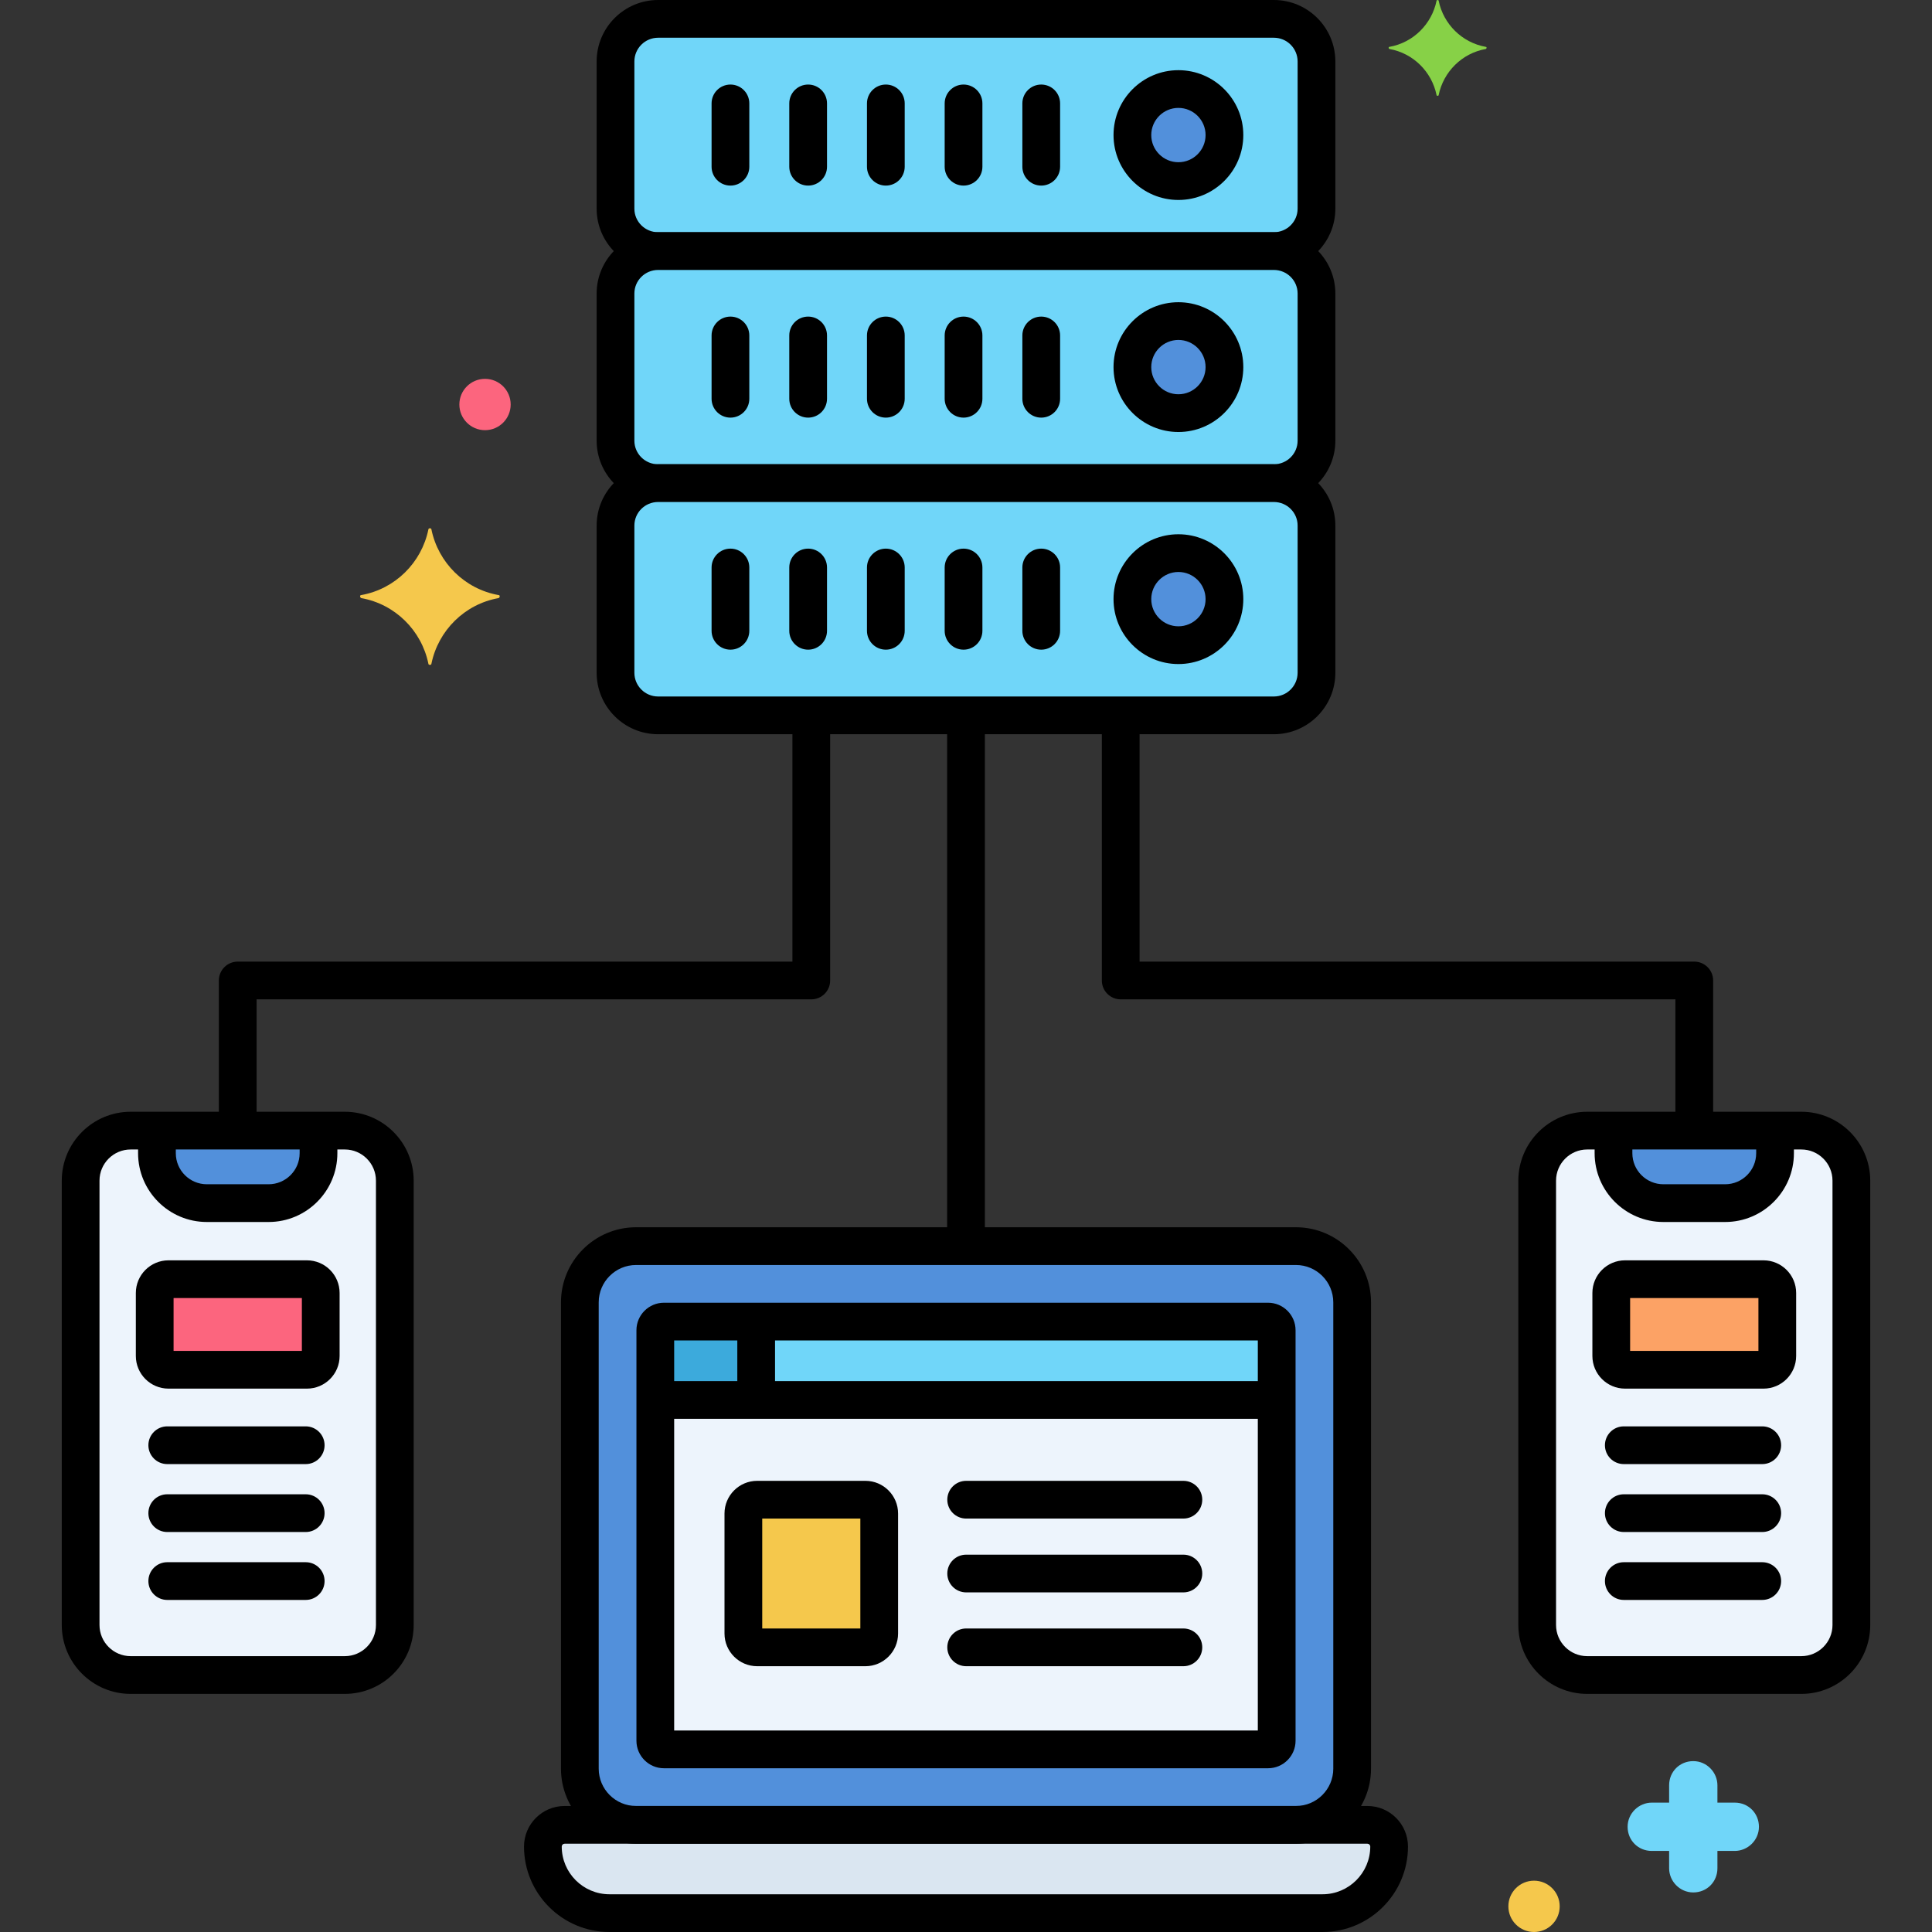 <svg height="512" viewBox="0 0 256 256" width="512" xmlns="http://www.w3.org/2000/svg"><rect x="0" y="0" width="256" height="256" fill="#333333" stroke="none"/><g id="Layer_75"><g><g><g><path d="m45.686 149.813h-28.372c-3.661 0-6.629 2.968-6.629 6.629v58.878c0 3.662 2.968 6.63 6.63 6.63h28.372c3.661 0 6.63-2.968 6.63-6.63v-58.878c-.001-3.661-2.97-6.629-6.631-6.629z" fill="#edf4fc"/></g></g><g><g><path d="m238.686 149.813h-28.372c-3.661 0-6.629 2.968-6.629 6.629v58.878c0 3.662 2.968 6.63 6.63 6.63h28.372c3.661 0 6.63-2.968 6.63-6.63v-58.878c-.001-3.661-2.97-6.629-6.631-6.629z" fill="#edf4fc"/></g></g><g><g><path d="m40.673 169.5h-18.346c-1.009 0-1.827.818-1.827 1.827v8.346c0 1.009.818 1.827 1.827 1.827h18.345c1.009 0 1.827-.818 1.827-1.827v-8.346c.001-1.009-.817-1.827-1.826-1.827z" fill="#fc657e"/></g></g><g><g><path d="m233.673 169.5h-18.345c-1.009 0-1.827.818-1.827 1.827v8.346c0 1.009.818 1.827 1.827 1.827h18.345c1.009 0 1.827-.818 1.827-1.827v-8.346c0-1.009-.818-1.827-1.827-1.827z" fill="#fca265"/></g></g><g><g><path d="m171.719 165.118h-87.438c-4.114 0-7.449 3.335-7.449 7.449v61.785c0 4.114 3.335 7.449 7.449 7.449h87.438c4.114 0 7.449-3.335 7.449-7.449v-61.785c0-4.114-3.335-7.449-7.449-7.449z" fill="#5290db"/></g></g><g><g><path d="m181.19 241.802h-106.38c-1.589 0-2.877 1.288-2.877 2.877 0 4.872 3.949 8.821 8.821 8.821h94.49c4.872 0 8.821-3.949 8.821-8.821.001-1.589-1.287-2.877-2.875-2.877z" fill="#dae6f1"/></g></g><g><g><path d="m20.796 149.813v2.995c0 3.653 2.961 6.614 6.614 6.614h8.181c3.653 0 6.614-2.961 6.614-6.614v-2.995z" fill="#5290db"/></g></g><g><g><path d="m213.796 149.813v2.995c0 3.653 2.961 6.614 6.614 6.614h8.181c3.653 0 6.614-2.961 6.614-6.614v-2.995z" fill="#5290db"/></g></g><g><g><path d="m168.024 175.118h-80.048c-.632 0-1.145.512-1.145 1.145v54.395c0 .632.512 1.145 1.145 1.145h80.048c.632 0 1.145-.513 1.145-1.145v-54.395c-.001-.633-.513-1.145-1.145-1.145z" fill="#edf4fc"/></g></g><g><g><path d="m168.024 175.118h-80.048c-.632 0-1.145.513-1.145 1.145v9.237h82.337v-9.237c0-.632-.512-1.145-1.144-1.145z" fill="#70d6f9"/></g></g><g><g><path d="m87.976 175.118c-.632 0-1.145.513-1.145 1.145v9.237h13.366v-10.382z" fill="#3caadc"/></g></g><g><g><path d="m114.668 198.717h-14.336c-1.012 0-1.832.82-1.832 1.832v15.901c0 1.012.82 1.832 1.832 1.832h14.336c1.012 0 1.832-.82 1.832-1.832v-15.901c0-1.011-.82-1.832-1.832-1.832z" fill="#f5c84c"/></g></g><g><g><path d="m168.798 2.5h-81.596c-3.104 0-5.643 2.539-5.643 5.643v19.509c0 3.104 2.539 5.619 5.643 5.619h81.595c3.104 0 5.643-2.515 5.643-5.619v-19.509c0-3.104-2.539-5.643-5.642-5.643z" fill="#70d6f9"/></g></g><g><g><path d="m156.146 11.799c-3.354 0-6.098 2.744-6.098 6.098s2.744 6.098 6.098 6.098 6.098-2.744 6.098-6.098-2.744-6.098-6.098-6.098z" fill="#5290db"/></g></g><g><g><g><path d="m168.798 0h-81.596c-4.49 0-8.143 3.652-8.143 8.143v19.51c0 4.477 3.652 8.118 8.143 8.118h81.596c4.49 0 8.143-3.642 8.143-8.118v-19.51c-.001-4.491-3.653-8.143-8.143-8.143zm3.142 27.652c0 1.72-1.41 3.118-3.143 3.118h-81.595c-1.732 0-3.143-1.398-3.143-3.118v-19.509c.001-1.733 1.411-3.143 3.143-3.143h81.596c1.732 0 3.143 1.41 3.143 3.143v19.509z"/></g></g></g><g><g><path d="m96.788 11.203c-1.381 0-2.5 1.119-2.5 2.5v8.389c0 1.381 1.119 2.5 2.5 2.5s2.5-1.119 2.5-2.5v-8.389c0-1.381-1.119-2.5-2.5-2.5z"/></g></g><g><g><path d="m137.969 11.203c-1.381 0-2.5 1.119-2.5 2.5v8.389c0 1.381 1.119 2.5 2.5 2.5s2.5-1.119 2.5-2.5v-8.389c0-1.381-1.119-2.5-2.5-2.5z"/></g></g><g><g><path d="m127.674 11.203c-1.381 0-2.5 1.119-2.5 2.5v8.389c0 1.381 1.119 2.5 2.5 2.5s2.5-1.119 2.5-2.5v-8.389c0-1.381-1.119-2.5-2.5-2.5z"/></g></g><g><g><path d="m117.378 11.203c-1.381 0-2.5 1.119-2.5 2.5v8.389c0 1.381 1.119 2.5 2.5 2.5s2.5-1.119 2.5-2.5v-8.389c0-1.381-1.119-2.5-2.5-2.5z"/></g></g><g><g><path d="m107.083 11.203c-1.381 0-2.5 1.119-2.5 2.5v8.389c0 1.381 1.119 2.5 2.5 2.5s2.5-1.119 2.5-2.5v-8.389c0-1.381-1.119-2.5-2.5-2.5z"/></g></g><g><g><g><path d="m156.146 9.299c-4.741 0-8.598 3.857-8.598 8.599s3.856 8.598 8.598 8.598 8.599-3.856 8.599-8.598-3.858-8.599-8.599-8.599zm0 12.196c-1.983 0-3.598-1.614-3.598-3.598s1.614-3.599 3.598-3.599 3.599 1.614 3.599 3.599c-.001 1.984-1.615 3.598-3.599 3.598z"/></g></g></g><g><g><path d="m168.798 33.271h-81.596c-3.104 0-5.643 2.515-5.643 5.619v19.509c0 3.104 2.539 5.619 5.643 5.619h81.595c3.104 0 5.643-2.515 5.643-5.619v-19.51c0-3.103-2.539-5.618-5.642-5.618z" fill="#70d6f9"/></g></g><g><g><path d="m156.146 42.546c-3.354 0-6.098 2.744-6.098 6.098s2.744 6.098 6.098 6.098 6.098-2.744 6.098-6.098-2.744-6.098-6.098-6.098z" fill="#5290db"/></g></g><g><g><g><path d="m168.798 30.771h-81.596c-4.49 0-8.143 3.643-8.143 8.119v19.509c0 4.477 3.652 8.119 8.143 8.119h81.596c4.49 0 8.143-3.643 8.143-8.119v-19.509c-.001-4.477-3.653-8.119-8.143-8.119zm3.142 27.627c0 1.72-1.41 3.119-3.143 3.119h-81.595c-1.732 0-3.143-1.399-3.143-3.119v-19.508c0-1.72 1.41-3.119 3.143-3.119h81.596c1.732 0 3.143 1.399 3.143 3.119v19.508z"/></g></g></g><g><g><path d="m96.788 41.95c-1.381 0-2.5 1.119-2.5 2.5v8.388c0 1.381 1.119 2.5 2.5 2.5s2.5-1.119 2.5-2.5v-8.388c0-1.381-1.119-2.5-2.5-2.5z"/></g></g><g><g><path d="m137.969 41.95c-1.381 0-2.5 1.119-2.5 2.5v8.388c0 1.381 1.119 2.5 2.5 2.5s2.5-1.119 2.5-2.5v-8.388c0-1.381-1.119-2.5-2.5-2.5z"/></g></g><g><g><path d="m127.674 41.95c-1.381 0-2.5 1.119-2.5 2.5v8.388c0 1.381 1.119 2.5 2.5 2.5s2.5-1.119 2.5-2.5v-8.388c0-1.381-1.119-2.5-2.5-2.5z"/></g></g><g><g><path d="m117.378 41.95c-1.381 0-2.5 1.119-2.5 2.5v8.388c0 1.381 1.119 2.5 2.5 2.5s2.5-1.119 2.5-2.5v-8.388c0-1.381-1.119-2.5-2.5-2.5z"/></g></g><g><g><path d="m107.083 41.95c-1.381 0-2.5 1.119-2.5 2.5v8.388c0 1.381 1.119 2.5 2.5 2.5s2.5-1.119 2.5-2.5v-8.388c0-1.381-1.119-2.5-2.5-2.5z"/></g></g><g><g><g><path d="m156.146 40.046c-4.741 0-8.598 3.856-8.598 8.598s3.856 8.599 8.598 8.599 8.599-3.857 8.599-8.599-3.858-8.598-8.599-8.598zm0 12.196c-1.983 0-3.598-1.614-3.598-3.599 0-1.983 1.614-3.598 3.598-3.598s3.599 1.614 3.599 3.598c-.001 1.985-1.615 3.599-3.599 3.599z"/></g></g></g><g><g><path d="m168.798 64.017h-81.596c-3.104 0-5.643 2.515-5.643 5.619v19.509c0 3.104 2.539 5.643 5.643 5.643h81.595c3.104 0 5.643-2.54 5.643-5.643v-19.509c0-3.104-2.539-5.619-5.642-5.619z" fill="#70d6f9"/></g></g><g><g><path d="m156.146 73.292c-3.354 0-6.098 2.744-6.098 6.098s2.744 6.098 6.098 6.098 6.098-2.744 6.098-6.098-2.744-6.098-6.098-6.098z" fill="#5290db"/></g></g><g><g><g><path d="m168.798 61.518h-81.596c-4.49 0-8.143 3.642-8.143 8.118v19.51c0 4.49 3.652 8.143 8.143 8.143h81.596c4.49 0 8.143-3.652 8.143-8.143v-19.51c-.001-4.477-3.653-8.118-8.143-8.118zm3.142 27.628c0 1.732-1.41 3.143-3.143 3.143h-81.595c-1.732 0-3.143-1.41-3.143-3.143v-19.51c0-1.72 1.41-3.118 3.143-3.118h81.596c1.732 0 3.143 1.398 3.143 3.118v19.51z"/></g></g></g><g><g><path d="m96.788 72.696c-1.381 0-2.5 1.119-2.5 2.5v8.389c0 1.381 1.119 2.5 2.5 2.5s2.5-1.119 2.5-2.5v-8.389c0-1.381-1.119-2.5-2.5-2.5z"/></g></g><g><g><path d="m137.969 72.696c-1.381 0-2.5 1.119-2.5 2.5v8.389c0 1.381 1.119 2.5 2.5 2.5s2.5-1.119 2.5-2.5v-8.389c0-1.381-1.119-2.5-2.5-2.5z"/></g></g><g><g><path d="m127.674 72.696c-1.381 0-2.5 1.119-2.5 2.5v8.389c0 1.381 1.119 2.5 2.5 2.5s2.5-1.119 2.5-2.5v-8.389c0-1.381-1.119-2.5-2.5-2.5z"/></g></g><g><g><path d="m117.378 72.696c-1.381 0-2.5 1.119-2.5 2.5v8.389c0 1.381 1.119 2.5 2.5 2.5s2.5-1.119 2.5-2.5v-8.389c0-1.381-1.119-2.5-2.5-2.5z"/></g></g><g><g><path d="m107.083 72.696c-1.381 0-2.5 1.119-2.5 2.5v8.389c0 1.381 1.119 2.5 2.5 2.5s2.5-1.119 2.5-2.5v-8.389c0-1.381-1.119-2.5-2.5-2.5z"/></g></g><g><g><g><path d="m156.146 70.792c-4.741 0-8.598 3.857-8.598 8.599s3.856 8.599 8.598 8.599 8.599-3.857 8.599-8.599-3.858-8.599-8.599-8.599zm0 12.197c-1.983 0-3.598-1.614-3.598-3.599s1.614-3.599 3.598-3.599 3.599 1.614 3.599 3.599-1.615 3.599-3.599 3.599z"/></g></g></g><g><g><g><g><path d="m45.687 147.313h-28.374c-5.034 0-9.129 4.095-9.129 9.129v58.879c0 5.034 4.096 9.129 9.13 9.129h28.372c5.034 0 9.129-4.095 9.129-9.129v-58.878c0-5.035-4.094-9.13-9.128-9.13zm4.128 68.007c0 2.276-1.853 4.129-4.129 4.129h-28.372c-2.277 0-4.13-1.853-4.13-4.129v-58.879c0-2.276 1.853-4.129 4.129-4.129h28.373c2.276 0 4.129 1.853 4.129 4.13z"/></g></g></g></g><g><g><path d="m40.508 189h-18.346c-1.381 0-2.5 1.119-2.5 2.5s1.119 2.5 2.5 2.5h18.346c1.381 0 2.5-1.119 2.5-2.5s-1.119-2.5-2.5-2.5z"/></g></g><g><g><path d="m40.508 198h-18.346c-1.381 0-2.5 1.119-2.5 2.5s1.119 2.5 2.5 2.5h18.346c1.381 0 2.5-1.119 2.5-2.5s-1.119-2.5-2.5-2.5z"/></g></g><g><g><path d="m40.508 207h-18.346c-1.381 0-2.5 1.119-2.5 2.5s1.119 2.5 2.5 2.5h18.346c1.381 0 2.5-1.119 2.5-2.5s-1.119-2.5-2.5-2.5z"/></g></g><g><g><g><g><path d="m238.687 147.313h-28.373c-5.034 0-9.129 4.095-9.129 9.129v58.879c0 5.034 4.096 9.129 9.13 9.129h28.372c5.034 0 9.129-4.095 9.129-9.129v-58.878c-.001-5.035-4.095-9.13-9.129-9.13zm4.128 68.007c0 2.276-1.853 4.129-4.129 4.129h-28.372c-2.277 0-4.13-1.853-4.13-4.129v-58.879c0-2.276 1.853-4.129 4.129-4.129h28.373c2.276 0 4.129 1.853 4.129 4.13z"/></g></g></g></g><g><g><path d="m233.508 189h-18.346c-1.381 0-2.5 1.119-2.5 2.5s1.119 2.5 2.5 2.5h18.346c1.381 0 2.5-1.119 2.5-2.5s-1.119-2.5-2.5-2.5z"/></g></g><g><g><path d="m233.508 198h-18.346c-1.381 0-2.5 1.119-2.5 2.5s1.119 2.5 2.5 2.5h18.346c1.381 0 2.5-1.119 2.5-2.5s-1.119-2.5-2.5-2.5z"/></g></g><g><g><path d="m233.508 207h-18.346c-1.381 0-2.5 1.119-2.5 2.5s1.119 2.5 2.5 2.5h18.346c1.381 0 2.5-1.119 2.5-2.5s-1.119-2.5-2.5-2.5z"/></g></g><g><g><path d="m156.805 196.218h-28.782c-1.381 0-2.5 1.119-2.5 2.5s1.119 2.5 2.5 2.5h28.782c1.381 0 2.5-1.119 2.5-2.5s-1.119-2.5-2.5-2.5z"/></g></g><g><g><path d="m156.805 206h-28.782c-1.381 0-2.5 1.119-2.5 2.5s1.119 2.5 2.5 2.5h28.782c1.381 0 2.5-1.119 2.5-2.5s-1.119-2.5-2.5-2.5z"/></g></g><g><g><path d="m156.805 215.782h-28.782c-1.381 0-2.5 1.119-2.5 2.5s1.119 2.5 2.5 2.5h28.782c1.381 0 2.5-1.119 2.5-2.5s-1.119-2.5-2.5-2.5z"/></g></g><g><g><path d="m128 94c-1.381 0-2.5 1.119-2.5 2.5v66.618c0 1.381 1.119 2.5 2.5 2.5s2.5-1.119 2.5-2.5v-66.618c0-1.381-1.119-2.5-2.5-2.5z"/></g></g><g><g><path d="m107.5 93.666c-1.381 0-2.5 1.119-2.5 2.5v31.254h-73.5c-1.381 0-2.5 1.119-2.5 2.5v19.259c0 1.381 1.119 2.5 2.5 2.5s2.5-1.119 2.5-2.5v-16.759h73.5c1.381 0 2.5-1.119 2.5-2.5v-33.754c0-1.381-1.119-2.5-2.5-2.5z"/></g></g><g><g><path d="m224.5 127.42h-73.5v-31.254c0-1.381-1.119-2.5-2.5-2.5s-2.5 1.119-2.5 2.5v33.754c0 1.381 1.119 2.5 2.5 2.5h73.5v16.759c0 1.381 1.119 2.5 2.5 2.5s2.5-1.119 2.5-2.5v-19.259c0-1.381-1.119-2.5-2.5-2.5z"/></g></g><g><g><g><path d="m40.673 167h-18.346c-2.386 0-4.327 1.941-4.327 4.327v8.346c0 2.386 1.941 4.327 4.327 4.327h18.346c2.386 0 4.327-1.941 4.327-4.327v-8.346c0-2.386-1.941-4.327-4.327-4.327zm-.673 12h-17v-7h17z"/></g></g></g><g><g><g><path d="m233.673 167h-18.346c-2.386 0-4.327 1.941-4.327 4.327v8.346c0 2.386 1.941 4.327 4.327 4.327h18.346c2.386 0 4.327-1.941 4.327-4.327v-8.346c0-2.386-1.941-4.327-4.327-4.327zm-.673 12h-17v-7h17z"/></g></g></g><g><g><g><path d="m171.72 162.618h-87.44c-5.485 0-9.948 4.463-9.948 9.949v61.785c0 5.486 4.463 9.949 9.948 9.949h87.439c5.485 0 9.948-4.463 9.948-9.949v-61.785c.001-5.486-4.462-9.949-9.947-9.949zm4.948 71.735c0 2.729-2.22 4.949-4.948 4.949h-87.44c-2.729 0-4.948-2.221-4.948-4.949v-61.785c0-2.729 2.22-4.949 4.948-4.949h87.439c2.729 0 4.948 2.221 4.948 4.949v61.785z"/></g></g></g><g><g><g><path d="m181.189 239.302h-106.378c-2.965 0-5.377 2.412-5.377 5.377 0 6.242 5.079 11.321 11.321 11.321h94.49c6.242 0 11.321-5.079 11.321-11.321 0-2.965-2.412-5.377-5.377-5.377zm-5.944 11.698h-94.49c-3.485 0-6.321-2.836-6.321-6.321 0-.208.169-.377.377-.377h106.379c.208 0 .377.169.377.377-.001 3.485-2.837 6.321-6.322 6.321z"/></g></g></g><g><g><path d="m42.204 148.458c-1.381 0-2.5 1.119-2.5 2.5v1.849c0 2.269-1.845 4.114-4.113 4.114h-8.182c-2.269 0-4.113-1.846-4.113-4.114v-1.974c0-1.381-1.119-2.5-2.5-2.5s-2.5 1.119-2.5 2.5v1.974c0 5.025 4.088 9.114 9.113 9.114h8.182c5.025 0 9.113-4.089 9.113-9.114v-1.849c0-1.381-1.119-2.5-2.5-2.5z"/></g></g><g><g><path d="m235.204 148.313c-1.381 0-2.5 1.119-2.5 2.5v1.994c0 2.269-1.845 4.114-4.113 4.114h-8.182c-2.269 0-4.113-1.846-4.113-4.114v-1.932c0-1.381-1.119-2.5-2.5-2.5s-2.5 1.119-2.5 2.5v1.932c0 5.025 4.088 9.114 9.113 9.114h8.182c5.025 0 9.113-4.089 9.113-9.114v-1.994c0-1.381-1.119-2.5-2.5-2.5z"/></g></g><g><g><g><path d="m168.023 172.618h-80.047c-2.01 0-3.645 1.635-3.645 3.645v54.395c0 2.01 1.635 3.645 3.645 3.645h80.048c2.01 0 3.645-1.635 3.645-3.645v-54.395c-.001-2.01-1.636-3.645-3.646-3.645zm-1.355 56.684h-77.337v-51.684h77.337z"/></g></g></g><g><g><path d="m168.417 183h-80.729c-1.381 0-2.5 1.119-2.5 2.5s1.119 2.5 2.5 2.5h80.729c1.381 0 2.5-1.119 2.5-2.5s-1.119-2.5-2.5-2.5z"/></g></g><g><g><path d="m100.197 173.28c-1.381 0-2.5 1.119-2.5 2.5v8.907c0 1.381 1.119 2.5 2.5 2.5s2.5-1.119 2.5-2.5v-8.907c0-1.381-1.119-2.5-2.5-2.5z"/></g></g><g><g><g><path d="m114.668 196.218h-14.336c-2.389 0-4.332 1.943-4.332 4.331v15.902c0 2.388 1.943 4.331 4.332 4.331h14.336c2.389 0 4.332-1.943 4.332-4.331v-15.902c0-2.388-1.943-4.331-4.332-4.331zm-.668 19.564h-13v-14.564h13z"/></g></g></g><g><g><path d="m196.876 6.21c-3.157-.562-5.613-3.018-6.245-6.104 0-.141-.281-.141-.281 0-.631 3.087-3.087 5.543-6.245 6.104-.14 0-.14.21 0 .28 3.157.562 5.613 3.018 6.245 6.104 0 .141.281.141.281 0 .632-3.087 3.087-5.543 6.245-6.104.14-.07.14-.28 0-.28z" fill="#87d147"/></g></g><g><g><path d="m66.065 78.85c-4.5-.8-8-4.3-8.9-8.7 0-.2-.4-.2-.4 0-.9 4.4-4.4 7.9-8.9 8.7-.2 0-.2.3 0 .4 4.5.8 8 4.3 8.9 8.7 0 .2.4.2.4 0 .9-4.4 4.4-7.9 8.9-8.7.2-.1.2-.4 0-.4z" fill="#f5c84c"/></g></g><g><g><path d="m229.867 238.858h-2.3v-2.3c0-1.7-1.4-3.2-3.2-3.2s-3.2 1.4-3.2 3.2v2.3h-2.3c-1.7 0-3.2 1.4-3.2 3.2s1.4 3.2 3.2 3.2h2.3v2.3c0 1.7 1.4 3.2 3.2 3.2s3.2-1.4 3.2-3.2v-2.3h2.3c1.7 0 3.2-1.4 3.2-3.2s-1.4-3.2-3.2-3.2z" fill="#70d6f9"/></g></g><g><g><path d="m64.267 50.2c-1.878 0-3.4 1.522-3.4 3.4 0 1.877 1.522 3.4 3.4 3.4s3.4-1.522 3.4-3.4-1.522-3.4-3.4-3.4z" fill="#fc657e"/></g></g><g><g><path d="m203.267 249.2c-1.878 0-3.4 1.522-3.4 3.4 0 1.877 1.522 3.4 3.4 3.4s3.4-1.522 3.4-3.4-1.522-3.4-3.4-3.4z" fill="#f5c84c"/></g></g></g></g></svg>